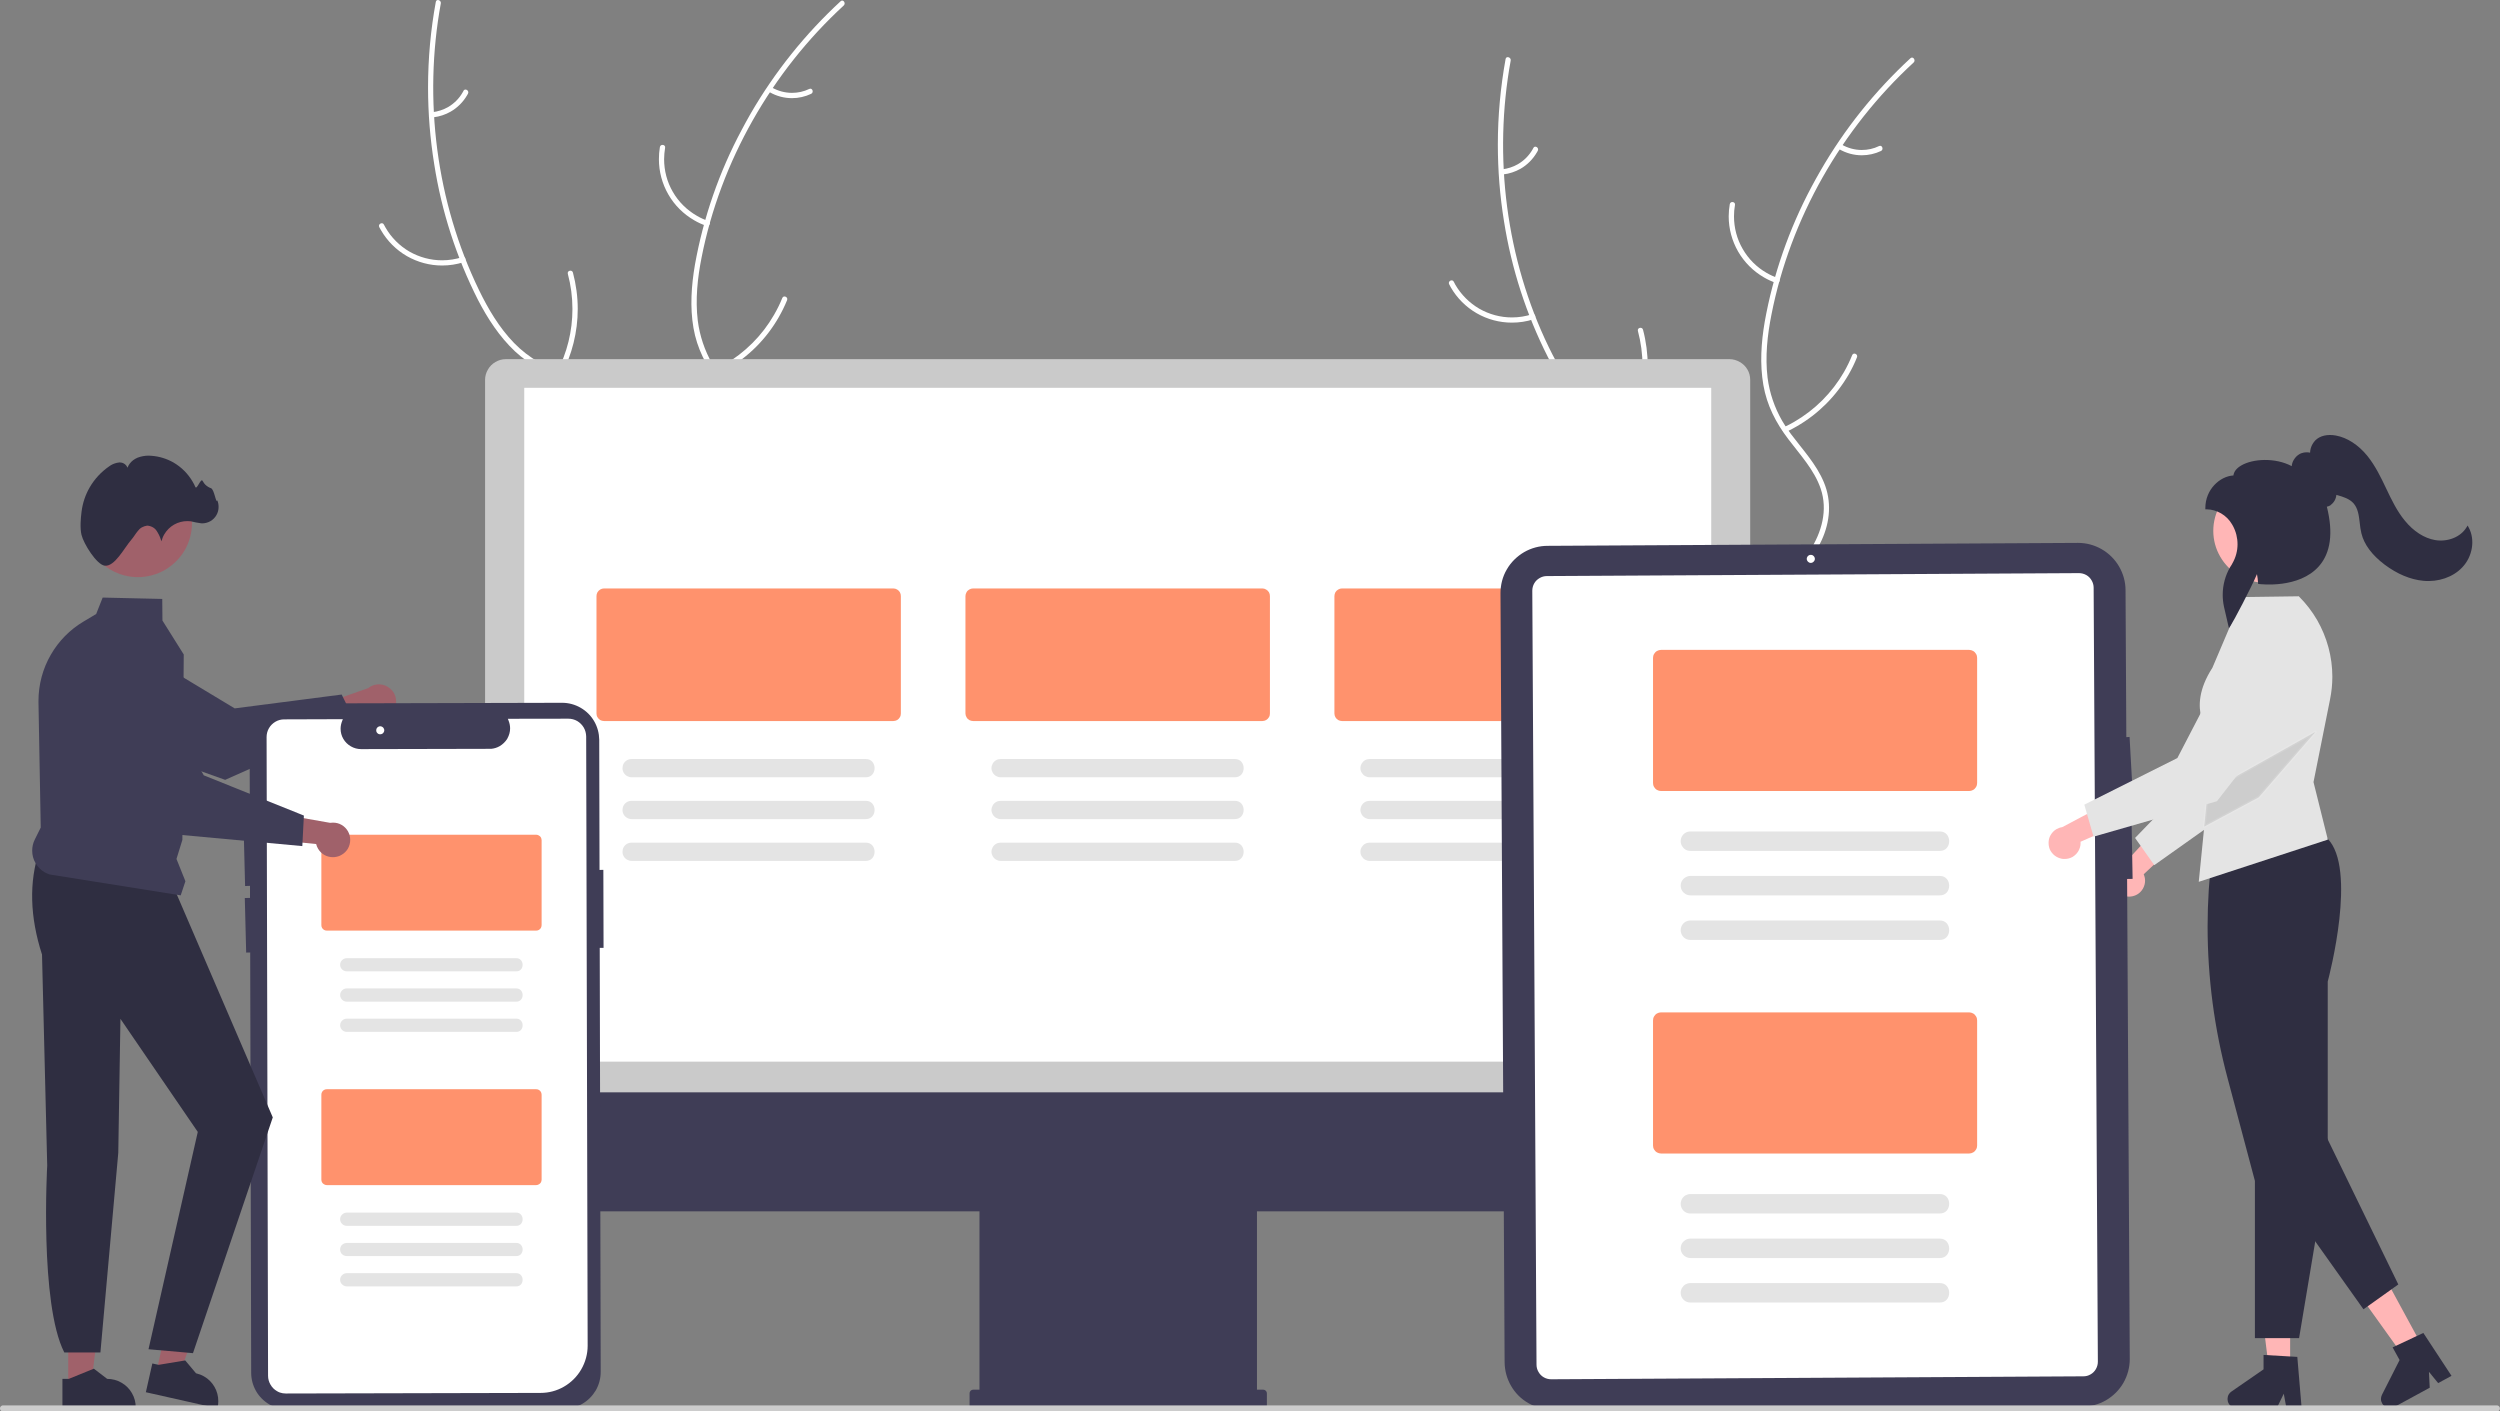 <?xml version="1.0" encoding="UTF-8"?>
<!DOCTYPE svg PUBLIC "-//W3C//DTD SVG 1.1//EN" "http://www.w3.org/Graphics/SVG/1.1/DTD/svg11.dtd">
<svg version="1.2" width="254.7mm" height="143.8mm" viewBox="0 0 25470 14380" preserveAspectRatio="xMidYMid" fill-rule="evenodd" stroke-width="28.222" stroke-linejoin="round" xmlns="http://www.w3.org/2000/svg" xmlns:ooo="http://xml.openoffice.org/svg/export" xmlns:xlink="http://www.w3.org/1999/xlink" xmlns:presentation="http://sun.com/xmlns/staroffice/presentation" xmlns:smil="http://www.w3.org/2001/SMIL20/" xmlns:anim="urn:oasis:names:tc:opendocument:xmlns:animation:1.0" xml:space="preserve">
 <rect x="0" y="0" width="25470" height="14380" fill="#808080" stroke="none"/>
 <defs class="ClipPathGroup">
  <clipPath id="presentation_clip_path" clipPathUnits="userSpaceOnUse">
   <rect x="0" y="0" width="25470" height="14380"/>
  </clipPath>
  <clipPath id="presentation_clip_path_shrink" clipPathUnits="userSpaceOnUse">
   <rect x="25" y="14" width="25420" height="14352"/>
  </clipPath>
 </defs>
 <defs class="TextShapeIndex">
  <g ooo:slide="id1" ooo:id-list="id3 id4 id5 id6 id7 id8 id9 id10 id11 id12 id13 id14 id15 id16 id17 id18 id19 id20 id21 id22 id23 id24 id25 id26 id27 id28 id29 id30 id31 id32 id33 id34 id35 id36 id37 id38 id39 id40 id41 id42 id43 id44 id45 id46 id47 id48 id49 id50 id51 id52 id53 id54 id55 id56 id57 id58 id59 id60 id61 id62 id63 id64 id65 id66 id67 id68 id69 id70 id71 id72 id73 id74 id75 id76 id77 id78 id79 id80 id81 id82"/>
 </defs>
 <defs class="EmbeddedBulletChars">
  <g id="bullet-char-template-57356" transform="scale(0,-0)">
   <path d="M 580,1141 L 1163,571 580,0 -4,571 580,1141 Z"/>
  </g>
  <g id="bullet-char-template-57354" transform="scale(0,-0)">
   <path d="M 8,1128 L 1137,1128 1137,0 8,0 8,1128 Z"/>
  </g>
  <g id="bullet-char-template-10146" transform="scale(0,-0)">
   <path d="M 174,0 L 602,739 174,1481 1456,739 174,0 Z M 1358,739 L 309,1346 659,739 1358,739 Z"/>
  </g>
  <g id="bullet-char-template-10132" transform="scale(0,-0)">
   <path d="M 2015,739 L 1276,0 717,0 1260,543 174,543 174,936 1260,936 717,1481 1274,1481 2015,739 Z"/>
  </g>
  <g id="bullet-char-template-10007" transform="scale(0,-0)">
   <path d="M 0,-2 C -7,14 -16,27 -25,37 L 356,567 C 262,823 215,952 215,954 215,979 228,992 255,992 264,992 276,990 289,987 310,991 331,999 354,1012 L 381,999 492,748 772,1049 836,1024 860,1049 C 881,1039 901,1025 922,1006 886,937 835,863 770,784 769,783 710,716 594,584 L 774,223 C 774,196 753,168 711,139 L 727,119 C 717,90 699,76 672,76 641,76 570,178 457,381 L 164,-76 C 142,-110 111,-127 72,-127 30,-127 9,-110 8,-76 1,-67 -2,-52 -2,-32 -2,-23 -1,-13 0,-2 Z"/>
  </g>
  <g id="bullet-char-template-10004" transform="scale(0,-0)">
   <path d="M 285,-33 C 182,-33 111,30 74,156 52,228 41,333 41,471 41,549 55,616 82,672 116,743 169,778 240,778 293,778 328,747 346,684 L 369,508 C 377,444 397,411 428,410 L 1163,1116 C 1174,1127 1196,1133 1229,1133 1271,1133 1292,1118 1292,1087 L 1292,965 C 1292,929 1282,901 1262,881 L 442,47 C 390,-6 338,-33 285,-33 Z"/>
  </g>
  <g id="bullet-char-template-9679" transform="scale(0,-0)">
   <path d="M 813,0 C 632,0 489,54 383,161 276,268 223,411 223,592 223,773 276,916 383,1023 489,1130 632,1184 813,1184 992,1184 1136,1130 1245,1023 1353,916 1407,772 1407,592 1407,412 1353,268 1245,161 1136,54 992,0 813,0 Z"/>
  </g>
  <g id="bullet-char-template-8226" transform="scale(0,-0)">
   <path d="M 346,457 C 273,457 209,483 155,535 101,586 74,649 74,723 74,796 101,859 155,911 209,963 273,989 346,989 419,989 480,963 531,910 582,859 608,796 608,723 608,648 583,586 532,535 482,483 420,457 346,457 Z"/>
  </g>
  <g id="bullet-char-template-8211" transform="scale(0,-0)">
   <path d="M -4,459 L 1135,459 1135,606 -4,606 -4,459 Z"/>
  </g>
  <g id="bullet-char-template-61548" transform="scale(0,-0)">
   <path d="M 173,740 C 173,903 231,1043 346,1159 462,1274 601,1332 765,1332 928,1332 1067,1274 1183,1159 1299,1043 1357,903 1357,740 1357,577 1299,437 1183,322 1067,206 928,148 765,148 601,148 462,206 346,322 231,437 173,577 173,740 Z"/>
  </g>
 </defs>
 <g>
  <g id="id2" class="Master_Slide">
   <g id="bg-id2" class="Background"/>
   <g id="bo-id2" class="BackgroundObjects"/>
  </g>
 </g>
 <g class="SlideGroup">
  <g>
   <g id="container-id1">
    <g id="id1" class="Slide" clip-path="url(#presentation_clip_path)">
     <g class="Page">
      <g class="com.sun.star.drawing.ClosedBezierShape">
       <g id="id3">
        <rect class="BoundingBox" stroke="none" fill="none" x="21528" y="8443" width="734" height="693"/>
        <path fill="rgb(255,182,182)" stroke="none" d="M 21731,9130 C 21745,9126 21760,9121 21773,9113 21798,9099 21818,9078 21832,9054 21846,9029 21854,9001 21854,8973 21854,8950 21849,8927 21840,8907 L 22261,8513 21970,8443 21615,8828 C 21613,8829 21611,8830 21609,8831 21584,8845 21564,8865 21550,8890 21535,8914 21528,8943 21528,8972 21528,9001 21535,9028 21550,9053 21565,9077 21584,9099 21609,9113 21634,9127 21662,9135 21691,9135 21704,9135 21718,9133 21731,9130 Z"/>
       </g>
      </g>
      <g class="com.sun.star.drawing.ClosedBezierShape">
       <g id="id4">
        <rect class="BoundingBox" stroke="none" fill="none" x="21752" y="6223" width="1722" height="2593"/>
        <path fill="rgb(228,228,228)" stroke="none" d="M 21948,8814 L 21752,8537 22489,7775 22660,6574 C 22667,6522 22684,6473 22710,6427 22746,6365 22798,6314 22860,6278 22922,6242 22993,6223 23064,6223 23109,6223 23153,6230 23195,6244 23220,6253 23245,6264 23268,6278 23330,6314 23382,6364 23418,6427 23454,6489 23473,6560 23473,6632 23473,6676 23466,6720 23452,6762 L 23015,8057 21948,8814 Z"/>
       </g>
      </g>
      <g class="com.sun.star.drawing.PolyPolygonShape">
       <g id="id5">
        <rect class="BoundingBox" stroke="none" fill="none" x="23010" y="13092" width="323" height="842"/>
        <path fill="rgb(255,182,182)" stroke="none" d="M 23332,13932 L 23114,13932 23010,13092 23332,13092 23332,13932 Z"/>
       </g>
      </g>
      <g class="com.sun.star.drawing.ClosedBezierShape">
       <g id="id6">
        <rect class="BoundingBox" stroke="none" fill="none" x="22694" y="13804" width="756" height="542"/>
        <path fill="rgb(47,46,65)" stroke="none" d="M 23449,14345 L 23294,14345 23267,14199 23196,14345 22786,14345 C 22770,14345 22754,14341 22740,14333 22726,14325 22714,14313 22706,14299 22698,14285 22694,14269 22694,14253 22694,14237 22698,14221 22706,14207 22713,14195 22722,14185 22734,14177 L 23061,13951 23061,13804 23405,13824 23449,14345 Z"/>
       </g>
      </g>
      <g class="com.sun.star.drawing.PolyPolygonShape">
       <g id="id7">
        <rect class="BoundingBox" stroke="none" fill="none" x="23990" y="12972" width="686" height="844"/>
        <path fill="rgb(255,182,182)" stroke="none" d="M 24675,13710 L 24484,13814 23991,13126 24274,12972 24675,13710 Z"/>
       </g>
      </g>
      <g class="com.sun.star.drawing.ClosedBezierShape">
       <g id="id8">
        <rect class="BoundingBox" stroke="none" fill="none" x="24257" y="13579" width="720" height="767"/>
        <path fill="rgb(47,46,65)" stroke="none" d="M 24976,14017 L 24840,14091 24746,13976 24754,14138 24394,14334 C 24380,14341 24365,14345 24350,14345 24333,14345 24318,14341 24304,14333 24290,14325 24278,14313 24270,14299 24262,14285 24257,14269 24257,14253 24257,14238 24261,14224 24267,14211 L 24447,13856 24376,13727 24689,13580 24976,14017 Z"/>
       </g>
      </g>
      <g class="com.sun.star.drawing.ClosedBezierShape">
       <g id="id9">
        <rect class="BoundingBox" stroke="none" fill="none" x="22491" y="8373" width="1362" height="5261"/>
        <path fill="rgb(47,46,65)" stroke="none" d="M 23423,13633 L 22973,13633 22973,12031 22695,10986 C 22560,10482 22491,9962 22491,9440 22491,9190 22507,8940 22538,8693 L 22539,8689 22541,8687 C 22548,8681 23261,8092 23712,8543 24016,8847 23731,9940 23715,10000 L 23715,11885 23423,13633 Z"/>
       </g>
      </g>
      <g class="com.sun.star.drawing.ClosedBezierShape">
       <g id="id10">
        <rect class="BoundingBox" stroke="none" fill="none" x="22400" y="6075" width="1363" height="2910"/>
        <path fill="rgb(228,228,228)" stroke="none" d="M 23420,6075 L 22846,6083 22540,6803 C 22256,7243 22527,7494 22546,7533 L 22492,8074 22457,8422 22401,8984 23716,8554 23570,7968 23739,7123 C 23754,7048 23762,6972 23762,6895 23762,6692 23708,6493 23607,6317 23556,6229 23494,6149 23422,6077 L 23420,6075 Z"/>
       </g>
      </g>
      <g class="com.sun.star.drawing.PolyPolygonShape">
       <g id="id11">
        <rect class="BoundingBox" stroke="none" fill="none" x="23155" y="11499" width="1280" height="1841"/>
        <path fill="rgb(47,46,65)" stroke="none" d="M 23155,12038 L 24079,13339 24434,13086 23662,11500 23155,12038 Z"/>
       </g>
      </g>
      <g class="com.sun.star.drawing.ClosedBezierShape">
       <g id="id12">
        <rect class="BoundingBox" stroke="none" fill="none" x="22549" y="4878" width="1061" height="1060"/>
        <path fill="rgb(255,182,182)" stroke="none" d="M 23609,5408 C 23609,5501 23584,5591 23538,5672 23491,5752 23424,5819 23344,5866 23263,5912 23172,5937 23079,5937 22986,5937 22894,5912 22814,5866 22733,5819 22666,5752 22620,5672 22573,5591 22549,5501 22549,5408 22549,5315 22574,5223 22620,5143 22667,5062 22733,4995 22814,4949 22894,4902 22986,4878 23079,4878 23172,4878 23263,4902 23344,4949 23424,4995 23492,5062 23538,5143 23585,5223 23609,5315 23609,5408 Z"/>
       </g>
      </g>
      <g class="com.sun.star.drawing.PolyPolygonShape">
       <g id="id13">
        <rect class="BoundingBox" stroke="none" fill="none" x="22457" y="7456" width="1135" height="966"/>
        <path fill="rgb(0,0,0)" fill-opacity="0.102" stroke="rgb(255,255,255)" stroke-opacity="0.102" d="M 23590,7456 L 23012,8123 22457,8421 22492,8073 22819,7889 23590,7456 Z"/>
       </g>
      </g>
      <g class="com.sun.star.drawing.ClosedBezierShape">
       <g id="id14">
        <rect class="BoundingBox" stroke="none" fill="none" x="22468" y="4432" width="2721" height="1969"/>
        <path fill="rgb(47,46,65)" stroke="none" d="M 22708,6399 L 22658,6182 C 22649,6141 22645,6100 22645,6059 22645,5961 22671,5864 22720,5779 22725,5771 22730,5762 22736,5754 22739,5749 22742,5744 22744,5739 22778,5680 22796,5613 22796,5545 22796,5479 22780,5414 22748,5356 22745,5351 22742,5346 22740,5342 22713,5295 22674,5257 22628,5230 22583,5204 22533,5190 22482,5189 L 22468,5189 22468,5176 C 22468,4986 22616,4852 22754,4844 22759,4804 22787,4769 22836,4741 22952,4674 23178,4659 23348,4749 23350,4726 23357,4705 23369,4685 23383,4661 23403,4640 23428,4626 23434,4623 23441,4619 23448,4617 23464,4611 23482,4608 23500,4608 23512,4608 23523,4609 23535,4612 23536,4581 23545,4550 23561,4523 23569,4509 23579,4496 23590,4485 23637,4439 23712,4422 23797,4437 23913,4458 24027,4532 24119,4645 24200,4746 24257,4864 24311,4978 24365,5091 24420,5207 24501,5305 24589,5413 24698,5483 24808,5502 24936,5524 25068,5472 25128,5374 L 25140,5354 25151,5374 C 25219,5499 25191,5670 25085,5781 24990,5881 24841,5932 24687,5917 24556,5904 24424,5849 24294,5752 24166,5655 24086,5548 24058,5434 24050,5399 24044,5363 24041,5327 24032,5252 24024,5181 23978,5128 23936,5081 23871,5061 23814,5045 L 23803,5042 C 23801,5063 23795,5083 23784,5102 23773,5120 23758,5136 23741,5149 23740,5149 23739,5149 23739,5150 23729,5156 23718,5160 23706,5162 23773,5429 23745,5633 23625,5769 23422,5999 23033,5952 23016,5950 L 23005,5948 23005,5937 C 23003,5908 23000,5878 22994,5849 22938,5984 22750,6339 22725,6375 L 22708,6399 Z"/>
       </g>
      </g>
      <g class="com.sun.star.drawing.ClosedBezierShape">
       <g id="id15">
        <rect class="BoundingBox" stroke="none" fill="none" x="3161" y="6972" width="877" height="547"/>
        <path fill="rgb(160,97,106)" stroke="none" d="M 4000,7256 C 3986,7274 3968,7290 3948,7301 3921,7317 3891,7325 3861,7325 3830,7325 3800,7317 3773,7301 3758,7293 3744,7281 3732,7268 L 3161,7517 3217,7198 3750,7011 C 3757,7006 3765,7000 3772,6996 3799,6980 3829,6972 3860,6972 3890,6972 3921,6980 3948,6996 3974,7012 3997,7033 4013,7060 4028,7086 4036,7117 4036,7148 4036,7179 4028,7210 4013,7236 4009,7243 4005,7250 4000,7256 Z"/>
       </g>
      </g>
      <g class="com.sun.star.drawing.ClosedBezierShape">
       <g id="id16">
        <rect class="BoundingBox" stroke="none" fill="none" x="514" y="6469" width="3106" height="1477"/>
        <path fill="rgb(63,61,86)" stroke="none" d="M 3619,7355 L 2294,7945 2291,7944 781,7406 C 774,7403 768,7400 762,7396 687,7353 623,7290 580,7214 536,7138 514,7053 514,6965 514,6895 529,6825 557,6761 564,6746 572,6731 580,6717 624,6642 686,6578 762,6535 837,6491 922,6469 1010,6469 1097,6469 1183,6492 1259,6535 1261,6537 1264,6538 1267,6540 L 2391,7217 3481,7076 3619,7355 Z"/>
       </g>
      </g>
      <g class="com.sun.star.drawing.ClosedBezierShape">
       <g id="id17">
        <rect class="BoundingBox" stroke="none" fill="none" x="4361" y="0" width="2340" height="6097"/>
        <path fill="rgb(255,255,255)" stroke="none" d="M 4491,35 C 4312,1014 4445,2058 4880,2955 4974,3149 5086,3338 5237,3494 5312,3571 5397,3637 5491,3691 5580,3742 5675,3782 5774,3809 5963,3864 6163,3899 6335,3999 6517,4105 6629,4282 6673,4485 6727,4734 6688,4987 6642,5232 6590,5506 6532,5789 6607,6064 6616,6097 6564,6109 6555,6076 6424,5598 6678,5127 6642,4646 6626,4422 6542,4201 6349,4071 6181,3957 5975,3922 5783,3867 5581,3810 5400,3723 5246,3579 5089,3431 4969,3247 4870,3056 4650,2622 4499,2155 4424,1674 4382,1416 4361,1154 4361,892 4361,599 4387,307 4440,19 4446,-15 4497,1 4491,35 Z"/>
       </g>
      </g>
      <g class="com.sun.star.drawing.ClosedBezierShape">
       <g id="id18">
        <rect class="BoundingBox" stroke="none" fill="none" x="3860" y="2274" width="884" height="432"/>
        <path fill="rgb(255,255,255)" stroke="none" d="M 4504,2705 C 4378,2705 4255,2672 4145,2609 4036,2546 3945,2455 3882,2346 3875,2335 3870,2325 3864,2314 3848,2283 3896,2257 3911,2288 3916,2299 3922,2309 3928,2319 3986,2420 4070,2504 4171,2563 4273,2621 4387,2652 4504,2652 4574,2652 4644,2641 4711,2619 4744,2608 4756,2660 4723,2671 4652,2694 4578,2705 4504,2705 Z"/>
       </g>
      </g>
      <g class="com.sun.star.drawing.ClosedBezierShape">
       <g id="id19">
        <rect class="BoundingBox" stroke="none" fill="none" x="5669" y="2758" width="219" height="1078"/>
        <path fill="rgb(255,255,255)" stroke="none" d="M 5673,3793 C 5778,3594 5832,3373 5832,3148 5832,3027 5816,2906 5785,2790 5776,2756 5828,2744 5837,2777 5869,2898 5886,3023 5886,3148 5886,3382 5828,3613 5719,3821 5702,3851 5657,3823 5673,3793 Z"/>
       </g>
      </g>
      <g class="com.sun.star.drawing.ClosedBezierShape">
       <g id="id20">
        <rect class="BoundingBox" stroke="none" fill="none" x="4383" y="911" width="390" height="286"/>
        <path fill="rgb(255,255,255)" stroke="none" d="M 4565,1091 C 4626,1055 4678,1004 4713,942 4717,936 4720,931 4722,925 4738,895 4784,923 4768,954 4765,959 4762,965 4759,970 4719,1039 4661,1097 4592,1137 4538,1168 4478,1188 4416,1195 4414,1195 4412,1196 4410,1196 4406,1196 4402,1194 4397,1192 4392,1189 4389,1186 4386,1182 4385,1180 4384,1177 4384,1175 4383,1173 4383,1171 4383,1169 4383,1164 4384,1160 4387,1156 4390,1152 4392,1148 4396,1146 4399,1144 4401,1143 4404,1143 4460,1137 4515,1119 4565,1091 Z"/>
       </g>
      </g>
      <g class="com.sun.star.drawing.ClosedBezierShape">
       <g id="id21">
        <rect class="BoundingBox" stroke="none" fill="none" x="6604" y="6" width="2003" height="6156"/>
        <path fill="rgb(255,255,255)" stroke="none" d="M 8596,56 C 7863,730 7341,1643 7148,2622 7106,2833 7083,3052 7109,3267 7129,3422 7179,3572 7257,3707 7284,3754 7315,3799 7348,3842 7466,3999 7604,4147 7682,4331 7763,4525 7746,4734 7659,4923 7552,5154 7369,5333 7183,5501 6977,5688 6761,5880 6655,6144 6642,6176 6593,6155 6606,6123 6790,5662 7276,5438 7537,5033 7659,4844 7725,4617 7650,4397 7584,4205 7441,4053 7320,3894 7193,3727 7101,3549 7065,3341 7028,3128 7044,2908 7080,2697 7166,2217 7326,1754 7556,1324 7585,1269 7615,1214 7646,1160 7893,733 8203,346 8565,12 8590,-11 8621,33 8596,56 Z"/>
       </g>
      </g>
      <g class="com.sun.star.drawing.ClosedBezierShape">
       <g id="id22">
        <rect class="BoundingBox" stroke="none" fill="none" x="6713" y="1475" width="521" height="828"/>
        <path fill="rgb(255,255,255)" stroke="none" d="M 7194,2300 C 7152,2286 7111,2267 7072,2244 6963,2181 6872,2091 6809,1981 6746,1872 6713,1748 6713,1622 6713,1581 6716,1539 6723,1498 6729,1464 6783,1472 6776,1506 6770,1544 6766,1583 6766,1622 6766,1739 6796,1854 6855,1955 6913,2056 6998,2140 7099,2198 7136,2220 7175,2238 7216,2251 7249,2263 7227,2312 7194,2300 Z"/>
       </g>
      </g>
      <g class="com.sun.star.drawing.ClosedBezierShape">
       <g id="id23">
        <rect class="BoundingBox" stroke="none" fill="none" x="7261" y="3020" width="762" height="803"/>
        <path fill="rgb(255,255,255)" stroke="none" d="M 7378,3716 C 7589,3594 7764,3419 7885,3209 7918,3152 7946,3096 7970,3036 7983,3004 8032,3026 8019,3058 7994,3119 7965,3178 7932,3235 7806,3454 7624,3636 7405,3762 7369,3783 7333,3802 7296,3819 7265,3834 7245,3784 7277,3769 7311,3753 7345,3735 7378,3716 Z"/>
       </g>
      </g>
      <g class="com.sun.star.drawing.ClosedBezierShape">
       <g id="id24">
        <rect class="BoundingBox" stroke="none" fill="none" x="7822" y="886" width="459" height="115"/>
        <path fill="rgb(255,255,255)" stroke="none" d="M 7859,888 C 7861,889 7863,891 7865,892 7927,927 7997,946 8069,946 8130,946 8190,933 8245,906 8276,891 8295,941 8264,956 8203,985 8136,1000 8069,1000 7989,1000 7910,979 7841,939 7840,938 7839,938 7838,937 7837,937 7836,936 7836,936 7832,934 7829,930 7826,926 7823,922 7822,917 7822,912 7822,909 7823,905 7824,902 7824,901 7825,900 7825,899 7828,895 7831,892 7835,889 7839,886 7844,886 7848,886 7852,886 7856,887 7859,888 Z"/>
       </g>
      </g>
      <g class="com.sun.star.drawing.ClosedBezierShape">
       <g id="id25">
        <rect class="BoundingBox" stroke="none" fill="none" x="15260" y="582" width="2341" height="6097"/>
        <path fill="rgb(255,255,255)" stroke="none" d="M 15391,617 C 15212,1596 15344,2640 15779,3537 15873,3731 15986,3920 16136,4076 16211,4153 16297,4220 16390,4273 16479,4325 16574,4364 16673,4391 16862,4446 17062,4481 17234,4581 17416,4687 17529,4864 17573,5067 17627,5316 17588,5569 17541,5814 17490,6088 17431,6371 17506,6646 17515,6679 17463,6691 17454,6658 17324,6180 17577,5709 17542,5228 17525,5004 17441,4783 17249,4653 17080,4540 16874,4504 16682,4449 16481,4392 16300,4305 16146,4161 15988,4014 15868,3829 15770,3638 15550,3204 15399,2737 15323,2256 15281,1998 15260,1736 15260,1474 15260,1181 15287,889 15339,601 15345,567 15397,583 15391,617 Z"/>
       </g>
      </g>
      <g class="com.sun.star.drawing.ClosedBezierShape">
       <g id="id26">
        <rect class="BoundingBox" stroke="none" fill="none" x="14761" y="2856" width="883" height="432"/>
        <path fill="rgb(255,255,255)" stroke="none" d="M 15623,3253 C 15552,3276 15478,3287 15403,3287 15277,3287 15153,3254 15044,3191 14935,3128 14844,3037 14781,2928 14775,2917 14769,2907 14764,2896 14748,2865 14795,2839 14811,2870 14816,2881 14822,2891 14827,2901 14886,3002 14970,3086 15071,3145 15172,3203 15287,3234 15404,3234 15474,3234 15544,3223 15610,3201 15643,3190 15655,3242 15623,3253 Z"/>
       </g>
      </g>
      <g class="com.sun.star.drawing.ClosedBezierShape">
       <g id="id27">
        <rect class="BoundingBox" stroke="none" fill="none" x="16571" y="3339" width="217" height="1079"/>
        <path fill="rgb(255,255,255)" stroke="none" d="M 16575,4375 C 16679,4176 16734,3955 16734,3730 16734,3609 16718,3488 16687,3372 16678,3338 16730,3326 16739,3359 16771,3480 16787,3605 16787,3730 16787,3964 16730,4195 16620,4403 16604,4433 16558,4405 16575,4375 Z"/>
       </g>
      </g>
      <g class="com.sun.star.drawing.ClosedBezierShape">
       <g id="id28">
        <rect class="BoundingBox" stroke="none" fill="none" x="15283" y="1493" width="389" height="286"/>
        <path fill="rgb(255,255,255)" stroke="none" d="M 15464,1673 C 15526,1637 15577,1586 15613,1524 15616,1518 15619,1513 15622,1507 15638,1477 15683,1505 15667,1536 15665,1541 15661,1547 15658,1552 15618,1621 15561,1679 15492,1719 15437,1750 15377,1770 15315,1777 15314,1777 15312,1778 15310,1778 15305,1778 15300,1776 15296,1774 15292,1772 15288,1768 15286,1764 15285,1762 15284,1759 15283,1757 15283,1755 15283,1753 15283,1751 15283,1746 15284,1742 15286,1738 15288,1734 15292,1730 15296,1728 15298,1726 15301,1726 15303,1725 15360,1719 15415,1701 15464,1673 Z"/>
       </g>
      </g>
      <g class="com.sun.star.drawing.ClosedBezierShape">
       <g id="id29">
        <rect class="BoundingBox" stroke="none" fill="none" x="17503" y="586" width="2004" height="6157"/>
        <path fill="rgb(255,255,255)" stroke="none" d="M 19496,637 C 18763,1311 18241,2224 18048,3203 18006,3414 17982,3633 18008,3848 18028,4003 18079,4153 18157,4288 18184,4335 18214,4380 18247,4423 18365,4580 18504,4728 18581,4912 18663,5106 18646,5315 18559,5504 18452,5735 18268,5914 18083,6082 17877,6270 17660,6461 17554,6725 17542,6757 17493,6736 17505,6704 17689,6243 18176,6019 18437,5614 18559,5425 18624,5198 18549,4978 18483,4786 18340,4634 18220,4475 18093,4308 18001,4130 17965,3922 17928,3709 17943,3489 17979,3278 18065,2798 18226,2335 18455,1905 18484,1850 18515,1795 18546,1741 18792,1314 19102,927 19464,593 19490,570 19521,614 19496,637 Z"/>
       </g>
      </g>
      <g class="com.sun.star.drawing.ClosedBezierShape">
       <g id="id30">
        <rect class="BoundingBox" stroke="none" fill="none" x="17612" y="2058" width="521" height="827"/>
        <path fill="rgb(255,255,255)" stroke="none" d="M 17971,2826 C 17862,2763 17771,2672 17708,2563 17645,2453 17612,2330 17612,2204 17612,2163 17616,2121 17623,2080 17629,2046 17682,2054 17676,2088 17669,2126 17666,2165 17666,2204 17666,2321 17696,2436 17755,2537 17813,2638 17897,2722 17998,2780 18036,2802 18075,2820 18115,2833 18148,2845 18126,2894 18094,2882 18051,2868 18010,2849 17971,2826 Z"/>
       </g>
      </g>
      <g class="com.sun.star.drawing.ClosedBezierShape">
       <g id="id31">
        <rect class="BoundingBox" stroke="none" fill="none" x="18161" y="3602" width="761" height="803"/>
        <path fill="rgb(255,255,255)" stroke="none" d="M 18279,4298 C 18490,4176 18664,4002 18786,3791 18818,3735 18846,3678 18870,3618 18883,3586 18932,3608 18919,3640 18895,3701 18866,3760 18833,3817 18706,4036 18524,4218 18305,4344 18270,4365 18233,4384 18196,4401 18165,4416 18146,4366 18177,4351 18212,4335 18246,4317 18279,4298 Z"/>
       </g>
      </g>
      <g class="com.sun.star.drawing.ClosedBezierShape">
       <g id="id32">
        <rect class="BoundingBox" stroke="none" fill="none" x="18721" y="1468" width="460" height="115"/>
        <path fill="rgb(255,255,255)" stroke="none" d="M 18759,1470 C 18761,1471 18763,1473 18765,1474 18827,1509 18897,1528 18968,1528 19029,1528 19089,1515 19144,1488 19175,1473 19194,1523 19164,1538 19103,1567 19036,1582 18968,1582 18888,1582 18810,1561 18740,1521 18739,1520 18738,1520 18737,1519 18736,1519 18736,1518 18735,1518 18731,1516 18728,1512 18725,1508 18722,1504 18721,1499 18721,1494 18721,1491 18722,1487 18723,1484 18724,1483 18724,1482 18725,1481 18727,1477 18729,1474 18734,1471 18739,1468 18743,1468 18748,1468 18752,1468 18755,1469 18759,1470 Z"/>
       </g>
      </g>
      <g class="com.sun.star.drawing.ClosedBezierShape">
       <g id="id33">
        <rect class="BoundingBox" stroke="none" fill="none" x="4942" y="3659" width="12890" height="7673"/>
        <path fill="rgb(202,202,202)" stroke="none" d="M 4942,11331 L 17831,11331 17831,3870 C 17831,3833 17822,3797 17803,3765 17785,3733 17758,3707 17725,3688 17693,3670 17658,3659 17621,3659 L 5153,3659 C 5116,3659 5080,3669 5048,3688 5016,3706 4989,3733 4971,3765 4952,3797 4942,3833 4942,3870 L 4942,11331 Z"/>
       </g>
      </g>
      <g class="com.sun.star.drawing.PolyPolygonShape">
       <g id="id34">
        <rect class="BoundingBox" stroke="none" fill="none" x="5341" y="3951" width="12094" height="6866"/>
        <path fill="rgb(255,255,255)" stroke="none" d="M 5341,3951 L 17434,3951 17434,10816 5341,10816 5341,3951 Z"/>
       </g>
      </g>
      <g class="com.sun.star.drawing.ClosedBezierShape">
       <g id="id35">
        <rect class="BoundingBox" stroke="none" fill="none" x="4931" y="11129" width="12923" height="3232"/>
        <path fill="rgb(63,61,86)" stroke="none" d="M 4931,11129 L 4931,12050 C 4931,12101 4944,12150 4970,12195 4995,12239 5032,12276 5077,12302 5121,12327 5171,12341 5222,12341 L 9979,12341 9979,14158 9916,14158 C 9910,14158 9902,14160 9897,14163 9891,14166 9886,14171 9883,14177 9879,14183 9878,14189 9878,14196 L 9878,14322 C 9878,14329 9879,14335 9883,14341 9886,14347 9891,14351 9897,14355 9902,14358 9910,14360 9916,14360 L 12870,14360 C 12876,14360 12882,14358 12888,14355 12893,14351 12898,14347 12902,14341 12905,14335 12907,14329 12907,14322 L 12907,14196 C 12907,14189 12905,14183 12902,14177 12898,14171 12893,14166 12888,14163 12882,14160 12876,14158 12870,14158 L 12806,14158 12806,12341 17564,12341 C 17615,12341 17665,12327 17708,12302 17752,12276 17789,12239 17814,12195 17840,12150 17853,12101 17853,12050 L 17853,11129 4931,11129 Z"/>
       </g>
      </g>
      <g class="com.sun.star.drawing.ClosedBezierShape">
       <g id="id36">
        <rect class="BoundingBox" stroke="none" fill="none" x="6077" y="5995" width="3102" height="1352"/>
        <path fill="rgb(255,146,109)" stroke="none" d="M 6154,7346 C 6140,7346 6127,7342 6115,7336 6104,7329 6094,7319 6087,7307 6080,7296 6077,7282 6077,7269 L 6077,6073 C 6077,6059 6080,6046 6087,6034 6094,6022 6104,6013 6115,6006 6127,5999 6140,5995 6154,5995 L 9101,5995 C 9115,5995 9128,5999 9140,6006 9152,6013 9161,6022 9168,6034 9175,6046 9178,6059 9178,6073 L 9178,7269 C 9178,7282 9175,7296 9168,7307 9161,7319 9152,7329 9140,7336 9128,7342 9115,7346 9101,7346 L 6154,7346 Z"/>
       </g>
      </g>
      <g class="com.sun.star.drawing.ClosedBezierShape">
       <g id="id37">
        <rect class="BoundingBox" stroke="none" fill="none" x="6342" y="7733" width="2570" height="188"/>
        <path fill="rgb(228,228,228)" stroke="none" d="M 8820,7919 L 6435,7919 C 6418,7919 6402,7914 6388,7906 6374,7898 6362,7886 6354,7872 6346,7858 6342,7843 6342,7826 6342,7810 6346,7793 6354,7779 6362,7765 6374,7753 6388,7745 6402,7737 6418,7733 6435,7733 L 8820,7733 C 8940,7731 8941,7920 8820,7919 Z"/>
       </g>
      </g>
      <g class="com.sun.star.drawing.ClosedBezierShape">
       <g id="id38">
        <rect class="BoundingBox" stroke="none" fill="none" x="6342" y="8159" width="2570" height="188"/>
        <path fill="rgb(228,228,228)" stroke="none" d="M 8820,8345 L 6435,8345 C 6418,8345 6402,8340 6388,8332 6374,8324 6362,8312 6354,8298 6346,8284 6342,8269 6342,8252 6342,8236 6346,8219 6354,8205 6362,8191 6374,8179 6388,8171 6402,8163 6418,8159 6435,8159 L 8820,8159 C 8940,8157 8941,8346 8820,8345 Z"/>
       </g>
      </g>
      <g class="com.sun.star.drawing.ClosedBezierShape">
       <g id="id39">
        <rect class="BoundingBox" stroke="none" fill="none" x="6342" y="8585" width="2570" height="188"/>
        <path fill="rgb(228,228,228)" stroke="none" d="M 8820,8771 L 6435,8771 C 6418,8771 6402,8766 6388,8758 6374,8750 6362,8738 6354,8724 6346,8710 6342,8695 6342,8678 6342,8662 6346,8645 6354,8631 6362,8617 6374,8605 6388,8597 6402,8589 6418,8585 6435,8585 L 8820,8585 C 8940,8583 8941,8772 8820,8771 Z"/>
       </g>
      </g>
      <g class="com.sun.star.drawing.ClosedBezierShape">
       <g id="id40">
        <rect class="BoundingBox" stroke="none" fill="none" x="9836" y="5995" width="3103" height="1352"/>
        <path fill="rgb(255,146,109)" stroke="none" d="M 9914,7346 C 9900,7346 9887,7342 9875,7336 9863,7329 9853,7319 9847,7307 9840,7296 9836,7282 9836,7269 L 9836,6073 C 9836,6059 9840,6046 9847,6034 9853,6022 9863,6013 9875,6006 9887,5999 9900,5995 9914,5995 L 12861,5995 C 12874,5995 12888,5999 12899,6006 12911,6013 12921,6022 12928,6034 12935,6046 12938,6059 12938,6073 L 12938,7269 C 12938,7282 12935,7296 12928,7307 12921,7319 12911,7329 12899,7336 12888,7342 12874,7346 12861,7346 L 9914,7346 Z"/>
       </g>
      </g>
      <g class="com.sun.star.drawing.ClosedBezierShape">
       <g id="id41">
        <rect class="BoundingBox" stroke="none" fill="none" x="10101" y="7733" width="2571" height="188"/>
        <path fill="rgb(228,228,228)" stroke="none" d="M 12580,7919 L 10194,7919 C 10178,7919 10162,7914 10148,7906 10134,7898 10122,7886 10114,7872 10106,7858 10101,7843 10101,7826 10101,7810 10106,7793 10114,7779 10122,7765 10134,7753 10148,7745 10162,7737 10178,7733 10194,7733 L 12580,7733 C 12700,7731 12701,7920 12580,7919 Z"/>
       </g>
      </g>
      <g class="com.sun.star.drawing.ClosedBezierShape">
       <g id="id42">
        <rect class="BoundingBox" stroke="none" fill="none" x="10101" y="8159" width="2571" height="188"/>
        <path fill="rgb(228,228,228)" stroke="none" d="M 12580,8345 L 10194,8345 C 10178,8345 10162,8340 10148,8332 10134,8324 10122,8312 10114,8298 10106,8284 10101,8269 10101,8252 10101,8236 10106,8219 10114,8205 10122,8191 10134,8179 10148,8171 10162,8163 10178,8159 10194,8159 L 12580,8159 C 12700,8157 12701,8346 12580,8345 Z"/>
       </g>
      </g>
      <g class="com.sun.star.drawing.ClosedBezierShape">
       <g id="id43">
        <rect class="BoundingBox" stroke="none" fill="none" x="10101" y="8585" width="2571" height="188"/>
        <path fill="rgb(228,228,228)" stroke="none" d="M 12580,8771 L 10194,8771 C 10178,8771 10162,8766 10148,8758 10134,8750 10122,8738 10114,8724 10106,8710 10101,8695 10101,8678 10101,8662 10106,8645 10114,8631 10122,8617 10134,8605 10148,8597 10162,8589 10178,8585 10194,8585 L 12580,8585 C 12700,8583 12701,8772 12580,8771 Z"/>
       </g>
      </g>
      <g class="com.sun.star.drawing.ClosedBezierShape">
       <g id="id44">
        <rect class="BoundingBox" stroke="none" fill="none" x="13595" y="5995" width="3103" height="1352"/>
        <path fill="rgb(255,146,109)" stroke="none" d="M 13672,7346 C 13659,7346 13645,7342 13634,7336 13622,7329 13612,7319 13605,7307 13599,7296 13595,7282 13595,7269 L 13595,6073 C 13595,6059 13599,6046 13605,6034 13612,6022 13622,6013 13634,6006 13645,5999 13659,5995 13672,5995 L 16619,5995 C 16633,5995 16646,5999 16658,6006 16670,6013 16680,6022 16686,6034 16693,6046 16697,6059 16697,6073 L 16697,7269 C 16697,7282 16693,7296 16686,7307 16680,7319 16670,7329 16658,7336 16646,7342 16633,7346 16619,7346 L 13672,7346 Z"/>
       </g>
      </g>
      <g class="com.sun.star.drawing.ClosedBezierShape">
       <g id="id45">
        <rect class="BoundingBox" stroke="none" fill="none" x="13860" y="7733" width="2571" height="188"/>
        <path fill="rgb(228,228,228)" stroke="none" d="M 16339,7919 L 13953,7919 C 13937,7919 13921,7914 13907,7906 13892,7898 13882,7886 13873,7872 13864,7858 13860,7843 13860,7826 13860,7810 13864,7793 13873,7779 13882,7765 13892,7753 13907,7745 13921,7737 13937,7733 13953,7733 L 16339,7733 C 16459,7731 16460,7920 16339,7919 Z"/>
       </g>
      </g>
      <g class="com.sun.star.drawing.ClosedBezierShape">
       <g id="id46">
        <rect class="BoundingBox" stroke="none" fill="none" x="13860" y="8159" width="2571" height="188"/>
        <path fill="rgb(228,228,228)" stroke="none" d="M 16339,8345 L 13953,8345 C 13937,8345 13921,8340 13907,8332 13893,8324 13881,8312 13873,8298 13865,8284 13860,8269 13860,8252 13860,8236 13865,8219 13873,8205 13881,8191 13893,8179 13907,8171 13921,8163 13937,8159 13953,8159 L 16339,8159 C 16459,8157 16460,8346 16339,8345 Z"/>
       </g>
      </g>
      <g class="com.sun.star.drawing.ClosedBezierShape">
       <g id="id47">
        <rect class="BoundingBox" stroke="none" fill="none" x="13860" y="8585" width="2571" height="188"/>
        <path fill="rgb(228,228,228)" stroke="none" d="M 16339,8771 L 13953,8771 C 13937,8771 13921,8766 13907,8758 13892,8750 13882,8738 13873,8724 13864,8710 13860,8695 13860,8678 13860,8662 13864,8645 13873,8631 13882,8617 13892,8605 13907,8597 13921,8589 13937,8585 13953,8585 L 16339,8585 C 16459,8583 16460,8772 16339,8771 Z"/>
       </g>
      </g>
      <g class="com.sun.star.drawing.ClosedBezierShape">
       <g id="id48">
        <rect class="BoundingBox" stroke="none" fill="none" x="15287" y="5531" width="6441" height="8830"/>
        <path fill="rgb(63,61,86)" stroke="none" d="M 21655,6012 L 21663,7510 21696,7508 21727,8063 21666,8067 21668,8400 21717,8399 21727,8954 21671,8955 21698,13845 C 21698,13846 21698,13846 21698,13847 21698,13932 21675,14016 21633,14089 21590,14163 21529,14223 21456,14266 21383,14308 21301,14330 21217,14331 L 15815,14360 C 15814,14360 15813,14360 15812,14360 15728,14360 15644,14337 15571,14295 15497,14253 15436,14192 15394,14118 15352,14046 15330,13963 15329,13879 L 15287,6046 C 15287,6045 15287,6045 15287,6044 15287,5959 15308,5875 15351,5802 15393,5728 15455,5668 15528,5625 15601,5583 15683,5561 15767,5561 L 21170,5531 C 21170,5531 21171,5531 21172,5531 21256,5531 21339,5553 21413,5596 21486,5638 21548,5700 21590,5773 21632,5846 21655,5928 21655,6012 Z"/>
       </g>
      </g>
      <g class="com.sun.star.drawing.ClosedBezierShape">
       <g id="id49">
        <rect class="BoundingBox" stroke="none" fill="none" x="15611" y="5839" width="5763" height="8214"/>
        <path fill="rgb(255,255,255)" stroke="none" d="M 21225,14022 L 15803,14052 C 15777,14052 15750,14045 15728,14032 15705,14019 15687,14000 15674,13977 15661,13955 15654,13930 15654,13904 L 15611,6018 C 15611,5992 15618,5965 15631,5943 15644,5920 15663,5902 15686,5889 15708,5876 15733,5869 15759,5869 L 21181,5839 C 21207,5839 21233,5846 21256,5859 21279,5872 21297,5891 21310,5914 21323,5936 21330,5962 21330,5987 L 21373,13873 C 21373,13900 21366,13925 21353,13948 21340,13971 21321,13990 21299,14002 21276,14016 21251,14022 21225,14022 Z"/>
       </g>
      </g>
      <g class="com.sun.star.drawing.ClosedBezierShape">
       <g id="id50">
        <rect class="BoundingBox" stroke="none" fill="none" x="18407" y="5653" width="84" height="83"/>
        <path fill="rgb(255,255,255)" stroke="none" d="M 18490,5694 C 18490,5701 18488,5707 18484,5714 18480,5720 18475,5725 18469,5729 18463,5733 18455,5735 18448,5735 18440,5735 18434,5733 18428,5729 18422,5725 18417,5721 18413,5714 18409,5707 18407,5701 18407,5694 18407,5687 18409,5680 18413,5673 18416,5667 18422,5662 18428,5658 18434,5654 18441,5653 18448,5653 18456,5653 18463,5654 18469,5658 18475,5662 18480,5667 18484,5673 18488,5680 18490,5687 18490,5694 Z"/>
       </g>
      </g>
      <g class="com.sun.star.drawing.ClosedBezierShape">
       <g id="id51">
        <rect class="BoundingBox" stroke="none" fill="none" x="16841" y="6620" width="3303" height="1440"/>
        <path fill="rgb(255,146,109)" stroke="none" d="M 20061,8059 L 16923,8059 C 16909,8059 16894,8055 16882,8048 16869,8041 16859,8030 16852,8018 16844,8005 16841,7991 16841,7977 L 16841,6703 C 16841,6689 16844,6675 16852,6662 16859,6650 16869,6639 16882,6632 16894,6625 16909,6621 16923,6621 L 20061,6621 C 20075,6621 20090,6625 20102,6632 20115,6639 20125,6650 20132,6662 20140,6675 20143,6689 20143,6703 L 20143,7977 C 20143,7991 20140,8005 20132,8018 20125,8030 20115,8041 20102,8048 20090,8055 20075,8059 20061,8059 Z"/>
       </g>
      </g>
      <g class="com.sun.star.drawing.ClosedBezierShape">
       <g id="id52">
        <rect class="BoundingBox" stroke="none" fill="none" x="17122" y="8471" width="2738" height="200"/>
        <path fill="rgb(228,228,228)" stroke="none" d="M 19762,8669 L 17222,8669 C 17205,8669 17187,8665 17172,8656 17157,8647 17145,8634 17136,8619 17127,8604 17123,8588 17123,8570 17123,8553 17127,8535 17136,8520 17145,8505 17157,8493 17172,8484 17187,8475 17205,8471 17222,8471 L 19762,8471 C 19890,8469 19891,8671 19762,8669 Z"/>
       </g>
      </g>
      <g class="com.sun.star.drawing.ClosedBezierShape">
       <g id="id53">
        <rect class="BoundingBox" stroke="none" fill="none" x="17122" y="8924" width="2738" height="200"/>
        <path fill="rgb(228,228,228)" stroke="none" d="M 19762,9122 L 17222,9122 C 17205,9122 17188,9118 17173,9109 17158,9100 17145,9088 17136,9073 17127,9058 17123,9040 17123,9023 17123,9005 17127,8989 17136,8974 17145,8959 17158,8946 17173,8938 17188,8929 17205,8924 17222,8924 L 19762,8924 C 19890,8923 19891,9124 19762,9122 Z"/>
       </g>
      </g>
      <g class="com.sun.star.drawing.ClosedBezierShape">
       <g id="id54">
        <rect class="BoundingBox" stroke="none" fill="none" x="17122" y="9378" width="2738" height="200"/>
        <path fill="rgb(228,228,228)" stroke="none" d="M 19762,9576 L 17222,9576 C 17205,9576 17187,9572 17172,9563 17157,9554 17144,9542 17136,9526 17127,9511 17123,9494 17123,9477 17123,9460 17127,9444 17136,9428 17144,9413 17157,9400 17172,9391 17187,9383 17205,9378 17222,9378 L 19762,9378 C 19890,9376 19891,9578 19762,9576 Z"/>
       </g>
      </g>
      <g class="com.sun.star.drawing.ClosedBezierShape">
       <g id="id55">
        <rect class="BoundingBox" stroke="none" fill="none" x="16841" y="10314" width="3303" height="1439"/>
        <path fill="rgb(255,146,109)" stroke="none" d="M 20061,11752 L 16923,11752 C 16909,11752 16894,11748 16882,11741 16869,11734 16859,11723 16852,11711 16844,11698 16841,11684 16841,11670 L 16841,10397 C 16841,10382 16844,10368 16852,10355 16859,10343 16869,10332 16882,10325 16894,10318 16909,10314 16923,10314 L 20061,10314 C 20075,10314 20090,10318 20102,10325 20115,10332 20125,10343 20132,10355 20140,10368 20143,10382 20143,10397 L 20143,11670 C 20143,11684 20140,11698 20132,11711 20125,11723 20115,11734 20102,11741 20090,11748 20075,11752 20061,11752 Z"/>
       </g>
      </g>
      <g class="com.sun.star.drawing.ClosedBezierShape">
       <g id="id56">
        <rect class="BoundingBox" stroke="none" fill="none" x="17122" y="12165" width="2738" height="200"/>
        <path fill="rgb(228,228,228)" stroke="none" d="M 19762,12363 L 17222,12363 C 17205,12363 17187,12359 17172,12350 17157,12341 17144,12329 17136,12313 17127,12298 17123,12281 17123,12264 17123,12247 17127,12231 17136,12215 17144,12200 17157,12187 17172,12178 17187,12170 17205,12165 17222,12165 L 19762,12165 C 19890,12163 19891,12365 19762,12363 Z"/>
       </g>
      </g>
      <g class="com.sun.star.drawing.ClosedBezierShape">
       <g id="id57">
        <rect class="BoundingBox" stroke="none" fill="none" x="17122" y="12619" width="2738" height="200"/>
        <path fill="rgb(228,228,228)" stroke="none" d="M 19762,12817 L 17222,12817 C 17205,12817 17188,12812 17173,12803 17158,12795 17145,12782 17136,12767 17127,12752 17123,12736 17123,12718 17123,12701 17127,12683 17136,12668 17145,12653 17158,12641 17173,12632 17188,12623 17205,12619 17222,12619 L 19762,12619 C 19890,12617 19891,12818 19762,12817 Z"/>
       </g>
      </g>
      <g class="com.sun.star.drawing.ClosedBezierShape">
       <g id="id58">
        <rect class="BoundingBox" stroke="none" fill="none" x="17122" y="13072" width="2738" height="200"/>
        <path fill="rgb(228,228,228)" stroke="none" d="M 19762,13270 L 17222,13270 C 17205,13270 17187,13266 17172,13257 17157,13248 17145,13236 17136,13221 17127,13206 17123,13189 17123,13171 17123,13154 17127,13137 17136,13122 17145,13107 17157,13094 17172,13085 17187,13077 17205,13072 17222,13072 L 19762,13072 C 19890,13070 19891,13272 19762,13270 Z"/>
       </g>
      </g>
      <g class="com.sun.star.drawing.ClosedBezierShape">
       <g id="id59">
        <rect class="BoundingBox" stroke="none" fill="none" x="2482" y="7160" width="3668" height="7201"/>
        <path fill="rgb(63,61,86)" stroke="none" d="M 6110,9657 L 6149,9657 6147,8862 6108,8863 6105,7536 C 6104,7471 6087,7406 6054,7349 6021,7291 5973,7244 5916,7211 5859,7178 5794,7160 5727,7160 L 5726,7160 2920,7167 C 2854,7167 2789,7185 2732,7218 2675,7251 2627,7298 2594,7356 2561,7413 2543,7478 2543,7544 L 2543,7545 2546,8470 2483,8471 2497,9027 2547,9025 2547,9148 2494,9149 2508,9705 2549,9704 2559,13985 C 2559,14051 2576,14115 2609,14173 2642,14230 2690,14277 2747,14310 2804,14343 2869,14360 2935,14360 2936,14360 2937,14360 2937,14360 L 5744,14353 C 5810,14353 5874,14336 5931,14303 5989,14270 6036,14222 6070,14165 6103,14107 6120,14043 6120,13976 L 6110,9657 Z"/>
       </g>
      </g>
      <g class="com.sun.star.drawing.ClosedBezierShape">
       <g id="id60">
        <rect class="BoundingBox" stroke="none" fill="none" x="2715" y="7322" width="3273" height="6876"/>
        <path fill="rgb(255,255,255)" stroke="none" d="M 2822,14173 C 2794,14157 2772,14135 2756,14107 2740,14080 2731,14049 2731,14017 L 2716,7510 2716,7509 C 2716,7478 2724,7446 2740,7419 2756,7391 2779,7369 2806,7353 2833,7337 2864,7329 2896,7329 L 3493,7327 3486,7345 C 3476,7370 3470,7397 3470,7424 3470,7460 3479,7496 3498,7528 3516,7559 3543,7586 3575,7604 3606,7622 3642,7632 3679,7632 L 5005,7629 C 5035,7626 5065,7617 5092,7601 5122,7583 5148,7558 5167,7528 5167,7527 5168,7525 5169,7524 5187,7492 5197,7457 5197,7421 5197,7393 5191,7366 5181,7341 L 5174,7323 5790,7322 5791,7322 C 5822,7322 5853,7330 5881,7346 5908,7362 5931,7385 5947,7412 5963,7439 5971,7470 5972,7502 L 5987,13710 C 5987,13711 5987,13711 5987,13711 5987,13795 5964,13878 5922,13951 5880,14024 5819,14085 5746,14127 5674,14169 5592,14191 5508,14191 L 2913,14197 C 2912,14197 2912,14197 2912,14197 2891,14197 2871,14194 2851,14187 2841,14183 2831,14179 2822,14173 Z"/>
       </g>
      </g>
      <g class="com.sun.star.drawing.ClosedBezierShape">
       <g id="id61">
        <rect class="BoundingBox" stroke="none" fill="none" x="3833" y="7399" width="83" height="83"/>
        <path fill="rgb(255,255,255)" stroke="none" d="M 3915,7440 C 3915,7447 3913,7455 3909,7461 3905,7467 3900,7472 3894,7476 3887,7479 3881,7481 3874,7481 3867,7481 3859,7480 3853,7476 3847,7472 3842,7467 3838,7461 3834,7455 3833,7447 3833,7440 3833,7433 3835,7426 3838,7420 3842,7413 3847,7409 3853,7405 3859,7401 3867,7399 3874,7399 3881,7399 3887,7401 3894,7405 3901,7409 3906,7413 3909,7420 3913,7426 3915,7433 3915,7440 Z"/>
       </g>
      </g>
      <g class="com.sun.star.drawing.ClosedBezierShape">
       <g id="id62">
        <rect class="BoundingBox" stroke="none" fill="none" x="3274" y="8504" width="2245" height="978"/>
        <path fill="rgb(255,146,109)" stroke="none" d="M 5462,9481 L 3330,9481 C 3320,9481 3310,9479 3302,9474 3293,9469 3286,9462 3281,9453 3276,9445 3274,9435 3274,9425 L 3274,8560 C 3274,8550 3276,8541 3281,8532 3286,8524 3293,8516 3302,8512 3310,8507 3320,8504 3330,8504 L 5462,8504 C 5472,8504 5482,8507 5490,8512 5499,8516 5506,8524 5511,8532 5515,8541 5518,8550 5518,8560 L 5518,9425 C 5518,9435 5515,9445 5511,9453 5506,9462 5499,9469 5490,9474 5482,9479 5472,9481 5462,9481 Z"/>
       </g>
      </g>
      <g class="com.sun.star.drawing.ClosedBezierShape">
       <g id="id63">
        <rect class="BoundingBox" stroke="none" fill="none" x="3465" y="9762" width="1861" height="136"/>
        <path fill="rgb(228,228,228)" stroke="none" d="M 5259,9896 L 3533,9896 C 3521,9896 3509,9893 3499,9887 3489,9881 3480,9873 3474,9863 3468,9852 3465,9841 3465,9829 3465,9817 3468,9806 3474,9795 3480,9785 3489,9777 3499,9771 3509,9765 3521,9762 3533,9762 L 5259,9762 C 5346,9761 5347,9898 5259,9896 Z"/>
       </g>
      </g>
      <g class="com.sun.star.drawing.ClosedBezierShape">
       <g id="id64">
        <rect class="BoundingBox" stroke="none" fill="none" x="3465" y="10070" width="1861" height="137"/>
        <path fill="rgb(228,228,228)" stroke="none" d="M 5259,10205 L 3533,10205 C 3521,10205 3509,10202 3499,10196 3489,10190 3480,10181 3474,10171 3468,10161 3465,10148 3465,10137 3465,10126 3468,10115 3474,10104 3480,10094 3489,10085 3499,10079 3509,10073 3521,10070 3533,10070 L 5259,10070 C 5346,10069 5347,10206 5259,10205 Z"/>
       </g>
      </g>
      <g class="com.sun.star.drawing.ClosedBezierShape">
       <g id="id65">
        <rect class="BoundingBox" stroke="none" fill="none" x="3465" y="10378" width="1861" height="137"/>
        <path fill="rgb(228,228,228)" stroke="none" d="M 5259,10513 L 3533,10513 C 3521,10513 3509,10510 3499,10504 3489,10498 3480,10489 3474,10479 3468,10469 3465,10457 3465,10446 3465,10435 3468,10422 3474,10412 3480,10402 3489,10393 3499,10387 3509,10381 3521,10378 3533,10378 L 5259,10378 C 5346,10377 5347,10514 5259,10513 Z"/>
       </g>
      </g>
      <g class="com.sun.star.drawing.ClosedBezierShape">
       <g id="id66">
        <rect class="BoundingBox" stroke="none" fill="none" x="3274" y="11097" width="2245" height="978"/>
        <path fill="rgb(255,146,109)" stroke="none" d="M 5462,12074 L 3330,12074 C 3320,12074 3310,12071 3302,12066 3293,12062 3286,12054 3281,12046 3276,12037 3274,12028 3274,12018 L 3274,11153 C 3274,11143 3276,11133 3281,11125 3286,11116 3293,11109 3302,11104 3310,11099 3320,11097 3330,11097 L 5462,11097 C 5472,11097 5482,11099 5490,11104 5499,11109 5506,11116 5511,11125 5515,11133 5518,11143 5518,11153 L 5518,12018 C 5518,12028 5515,12037 5511,12046 5506,12054 5499,12062 5490,12066 5482,12071 5472,12074 5462,12074 Z"/>
       </g>
      </g>
      <g class="com.sun.star.drawing.ClosedBezierShape">
       <g id="id67">
        <rect class="BoundingBox" stroke="none" fill="none" x="3465" y="12354" width="1861" height="137"/>
        <path fill="rgb(228,228,228)" stroke="none" d="M 5259,12489 L 3533,12489 C 3521,12489 3509,12486 3499,12480 3489,12474 3480,12465 3474,12455 3468,12444 3465,12434 3465,12422 3465,12410 3468,12398 3474,12388 3480,12378 3489,12369 3499,12363 3509,12358 3521,12354 3533,12354 L 5259,12354 C 5346,12353 5347,12490 5259,12489 Z"/>
       </g>
      </g>
      <g class="com.sun.star.drawing.ClosedBezierShape">
       <g id="id68">
        <rect class="BoundingBox" stroke="none" fill="none" x="3465" y="12663" width="1861" height="136"/>
        <path fill="rgb(228,228,228)" stroke="none" d="M 5259,12797 L 3533,12797 C 3521,12797 3509,12794 3499,12788 3489,12782 3480,12775 3474,12764 3468,12753 3465,12742 3465,12730 3465,12718 3468,12707 3474,12696 3480,12685 3489,12678 3499,12672 3509,12666 3521,12663 3533,12663 L 5259,12663 C 5346,12662 5347,12798 5259,12797 Z"/>
       </g>
      </g>
      <g class="com.sun.star.drawing.ClosedBezierShape">
       <g id="id69">
        <rect class="BoundingBox" stroke="none" fill="none" x="3465" y="12971" width="1861" height="137"/>
        <path fill="rgb(228,228,228)" stroke="none" d="M 5259,13106 L 3533,13106 C 3521,13106 3509,13102 3499,13096 3489,13090 3480,13082 3474,13072 3468,13062 3465,13050 3465,13038 3465,13026 3468,13016 3474,13005 3480,12995 3489,12986 3499,12980 3509,12974 3521,12971 3533,12971 L 5259,12971 C 5346,12970 5347,13107 5259,13106 Z"/>
       </g>
      </g>
      <g class="com.sun.star.drawing.PolyPolygonShape">
       <g id="id70">
        <rect class="BoundingBox" stroke="none" fill="none" x="695" y="13230" width="343" height="894"/>
        <path fill="rgb(160,97,106)" stroke="none" d="M 695,14123 L 927,14123 1037,13230 695,13230 695,14123 Z"/>
       </g>
      </g>
      <g class="com.sun.star.drawing.ClosedBezierShape">
       <g id="id71">
        <rect class="BoundingBox" stroke="none" fill="none" x="635" y="13944" width="749" height="405"/>
        <path fill="rgb(47,46,65)" stroke="none" d="M 636,14048 L 701,14048 956,13944 1092,14048 C 1143,14048 1194,14061 1238,14087 1282,14112 1319,14149 1344,14193 1370,14237 1383,14288 1383,14339 L 1383,14348 636,14348 636,14048 Z"/>
       </g>
      </g>
      <g class="com.sun.star.drawing.PolyPolygonShape">
       <g id="id72">
        <rect class="BoundingBox" stroke="none" fill="none" x="1593" y="13106" width="532" height="923"/>
        <path fill="rgb(160,97,106)" stroke="none" d="M 1593,13977 L 1819,14028 2124,13181 1790,13106 1593,13977 Z"/>
       </g>
      </g>
      <g class="com.sun.star.drawing.ClosedBezierShape">
       <g id="id73">
        <rect class="BoundingBox" stroke="none" fill="none" x="1486" y="13860" width="739" height="489"/>
        <path fill="rgb(47,46,65)" stroke="none" d="M 1552,13891 L 1616,13905 1887,13860 1997,13991 C 2026,13998 2053,14008 2079,14023 2123,14048 2159,14084 2185,14129 2211,14173 2224,14224 2224,14275 2224,14296 2222,14318 2217,14339 L 2215,14348 1486,14184 1552,13891 Z"/>
       </g>
      </g>
      <g class="com.sun.star.drawing.ClosedBezierShape">
       <g id="id74">
        <rect class="BoundingBox" stroke="none" fill="none" x="326" y="8660" width="2454" height="5127"/>
        <path fill="rgb(47,46,65)" stroke="none" d="M 402,8660 C 293,8988 305,9343 428,9725 L 481,11874 C 481,11874 402,13283 655,13779 L 1023,13779 1205,11745 1227,10380 2015,11532 1513,13746 1966,13786 2779,11384 1775,9052 402,8660 Z"/>
       </g>
      </g>
      <g class="com.sun.star.drawing.ClosedBezierShape">
       <g id="id75">
        <rect class="BoundingBox" stroke="none" fill="none" x="328" y="6088" width="1562" height="3035"/>
        <path fill="rgb(63,61,86)" stroke="none" d="M 1841,9122 L 505,8909 C 488,8903 471,8896 455,8887 416,8864 384,8832 362,8793 339,8755 328,8711 328,8666 328,8626 337,8587 355,8552 L 415,8431 392,7157 C 392,7152 392,7147 392,7141 392,6976 435,6813 518,6670 598,6531 712,6415 850,6333 L 980,6255 1046,6088 1653,6102 1655,6322 1872,6668 1872,6670 1858,8557 1798,8751 1889,8978 1841,9122 Z"/>
       </g>
      </g>
      <g class="com.sun.star.drawing.ClosedBezierShape">
       <g id="id76">
        <rect class="BoundingBox" stroke="none" fill="none" x="853" y="4776" width="1104" height="1105"/>
        <path fill="rgb(160,97,106)" stroke="none" d="M 1956,5328 C 1956,5425 1931,5520 1883,5604 1834,5688 1764,5757 1681,5806 1597,5854 1502,5880 1405,5880 1308,5880 1213,5854 1129,5806 1045,5757 975,5688 927,5604 878,5520 853,5425 853,5328 853,5231 879,5136 927,5052 976,4968 1045,4898 1129,4850 1213,4801 1308,4776 1405,4776 1502,4776 1597,4801 1681,4850 1764,4898 1834,4968 1883,5052 1931,5136 1956,5231 1956,5328 Z"/>
       </g>
      </g>
      <g class="com.sun.star.drawing.ClosedBezierShape">
       <g id="id77">
        <rect class="BoundingBox" stroke="none" fill="none" x="821" y="4642" width="1408" height="1123"/>
        <path fill="rgb(47,46,65)" stroke="none" d="M 830,5448 C 814,5379 822,5281 831,5212 842,5125 870,5041 914,4965 963,4881 1030,4808 1111,4752 1118,4747 1125,4742 1132,4738 1157,4724 1184,4715 1212,4712 1214,4712 1217,4711 1219,4711 1234,4711 1250,4715 1263,4723 1277,4731 1287,4742 1294,4755 1296,4758 1298,4761 1299,4765 1302,4757 1306,4749 1310,4741 1326,4714 1349,4691 1377,4675 1385,4671 1393,4667 1401,4663 1438,4649 1476,4642 1515,4642 1526,4642 1536,4643 1547,4644 1625,4650 1701,4674 1769,4713 1849,4760 1916,4827 1963,4908 1973,4925 1982,4942 1990,4961 2005,4996 2046,4866 2064,4899 2066,4902 2067,4905 2069,4907 2081,4930 2100,4948 2122,4961 2130,4966 2139,4970 2148,4973 2184,4983 2199,5133 2214,5098 2223,5119 2227,5142 2227,5165 2227,5194 2220,5222 2205,5248 2191,5273 2169,5295 2143,5310 2118,5324 2089,5332 2060,5332 2058,5332 2056,5332 2053,5332 2016,5327 1980,5320 1944,5311 1932,5310 1921,5309 1910,5309 1862,5309 1815,5321 1773,5345 1731,5369 1697,5404 1673,5445 1660,5467 1651,5491 1645,5515 1636,5485 1624,5455 1608,5428 1605,5422 1601,5416 1597,5410 1587,5394 1573,5381 1557,5372 1539,5362 1519,5356 1499,5355 1480,5358 1462,5364 1445,5373 1429,5382 1415,5395 1404,5410 1380,5438 1362,5472 1337,5500 1265,5583 1168,5777 1066,5763 985,5752 853,5543 830,5448 Z"/>
       </g>
      </g>
      <g class="com.sun.star.drawing.ClosedBezierShape">
       <g id="id78">
        <rect class="BoundingBox" stroke="none" fill="none" x="2602" y="8284" width="967" height="450"/>
        <path fill="rgb(160,97,106)" stroke="none" d="M 3391,8733 C 3361,8733 3330,8725 3304,8710 3277,8694 3255,8672 3240,8646 3231,8631 3225,8615 3221,8599 L 2602,8536 2806,8285 3363,8383 C 3372,8382 3382,8381 3392,8381 3423,8381 3453,8388 3480,8404 3507,8419 3529,8442 3545,8469 3560,8496 3568,8526 3568,8557 3568,8588 3560,8618 3545,8645 3529,8672 3507,8694 3480,8709 3474,8713 3468,8716 3461,8719 3439,8728 3415,8733 3391,8733 Z"/>
       </g>
      </g>
      <g class="com.sun.star.drawing.ClosedBezierShape">
       <g id="id79">
        <rect class="BoundingBox" stroke="none" fill="none" x="499" y="6508" width="2598" height="2113"/>
        <path fill="rgb(63,61,86)" stroke="none" d="M 3080,8620 L 1636,8487 1634,8485 579,7277 C 574,7269 570,7262 565,7254 522,7178 499,7092 499,7005 499,6918 522,6832 565,6756 599,6697 645,6645 700,6605 715,6594 731,6584 747,6575 822,6531 908,6508 995,6508 1082,6508 1168,6531 1244,6575 1319,6618 1382,6681 1426,6756 1426,6757 1427,6758 1427,6759 L 2076,7899 3096,8309 3080,8620 Z"/>
       </g>
      </g>
      <g class="com.sun.star.drawing.ClosedBezierShape">
       <g id="id80">
        <rect class="BoundingBox" stroke="none" fill="none" x="0" y="14318" width="25470" height="64"/>
        <path fill="rgb(204,204,204)" stroke="none" d="M 32,14381 C 26,14381 21,14380 16,14377 11,14374 7,14370 4,14365 1,14360 0,14354 0,14349 0,14343 1,14339 4,14334 7,14329 11,14325 16,14322 21,14319 26,14318 32,14318 L 25437,14318 C 25443,14318 25448,14319 25453,14322 25458,14325 25462,14329 25465,14334 25468,14339 25469,14343 25469,14349 25469,14354 25468,14360 25465,14365 25462,14370 25458,14374 25453,14377 25448,14380 25443,14381 25437,14381 L 32,14381 Z"/>
       </g>
      </g>
      <g class="com.sun.star.drawing.ClosedBezierShape">
       <g id="id81">
        <rect class="BoundingBox" stroke="none" fill="none" x="20871" y="8182" width="853" height="570"/>
        <path fill="rgb(255,182,182)" stroke="none" d="M 21019,8751 C 21024,8751 21029,8751 21035,8751 21063,8751 21091,8744 21116,8730 21140,8715 21161,8694 21175,8670 21189,8645 21197,8618 21197,8589 21197,8585 21196,8580 21196,8576 L 21723,8344 21472,8182 21010,8427 C 20989,8430 20970,8437 20952,8447 20927,8461 20907,8482 20892,8507 20877,8532 20871,8559 20871,8588 20871,8616 20877,8645 20892,8670 20907,8694 20927,8715 20952,8729 20973,8741 20995,8748 21019,8751 Z"/>
       </g>
      </g>
      <g class="com.sun.star.drawing.ClosedBezierShape">
       <g id="id82">
        <rect class="BoundingBox" stroke="none" fill="none" x="21235" y="6426" width="2279" height="2099"/>
        <path fill="rgb(228,228,228)" stroke="none" d="M 21329,8524 L 21235,8198 22183,7723 22742,6646 C 22745,6641 22748,6635 22751,6630 22787,6568 22838,6515 22900,6480 22962,6444 23033,6426 23105,6426 23176,6426 23247,6444 23309,6480 23325,6489 23341,6500 23356,6512 23397,6544 23432,6584 23458,6630 23494,6692 23513,6762 23513,6834 23513,6905 23494,6977 23458,7039 23449,7055 23438,7071 23427,7086 L 22586,8163 21329,8524 Z"/>
       </g>
      </g>
     </g>
    </g>
   </g>
  </g>
 </g>
</svg>